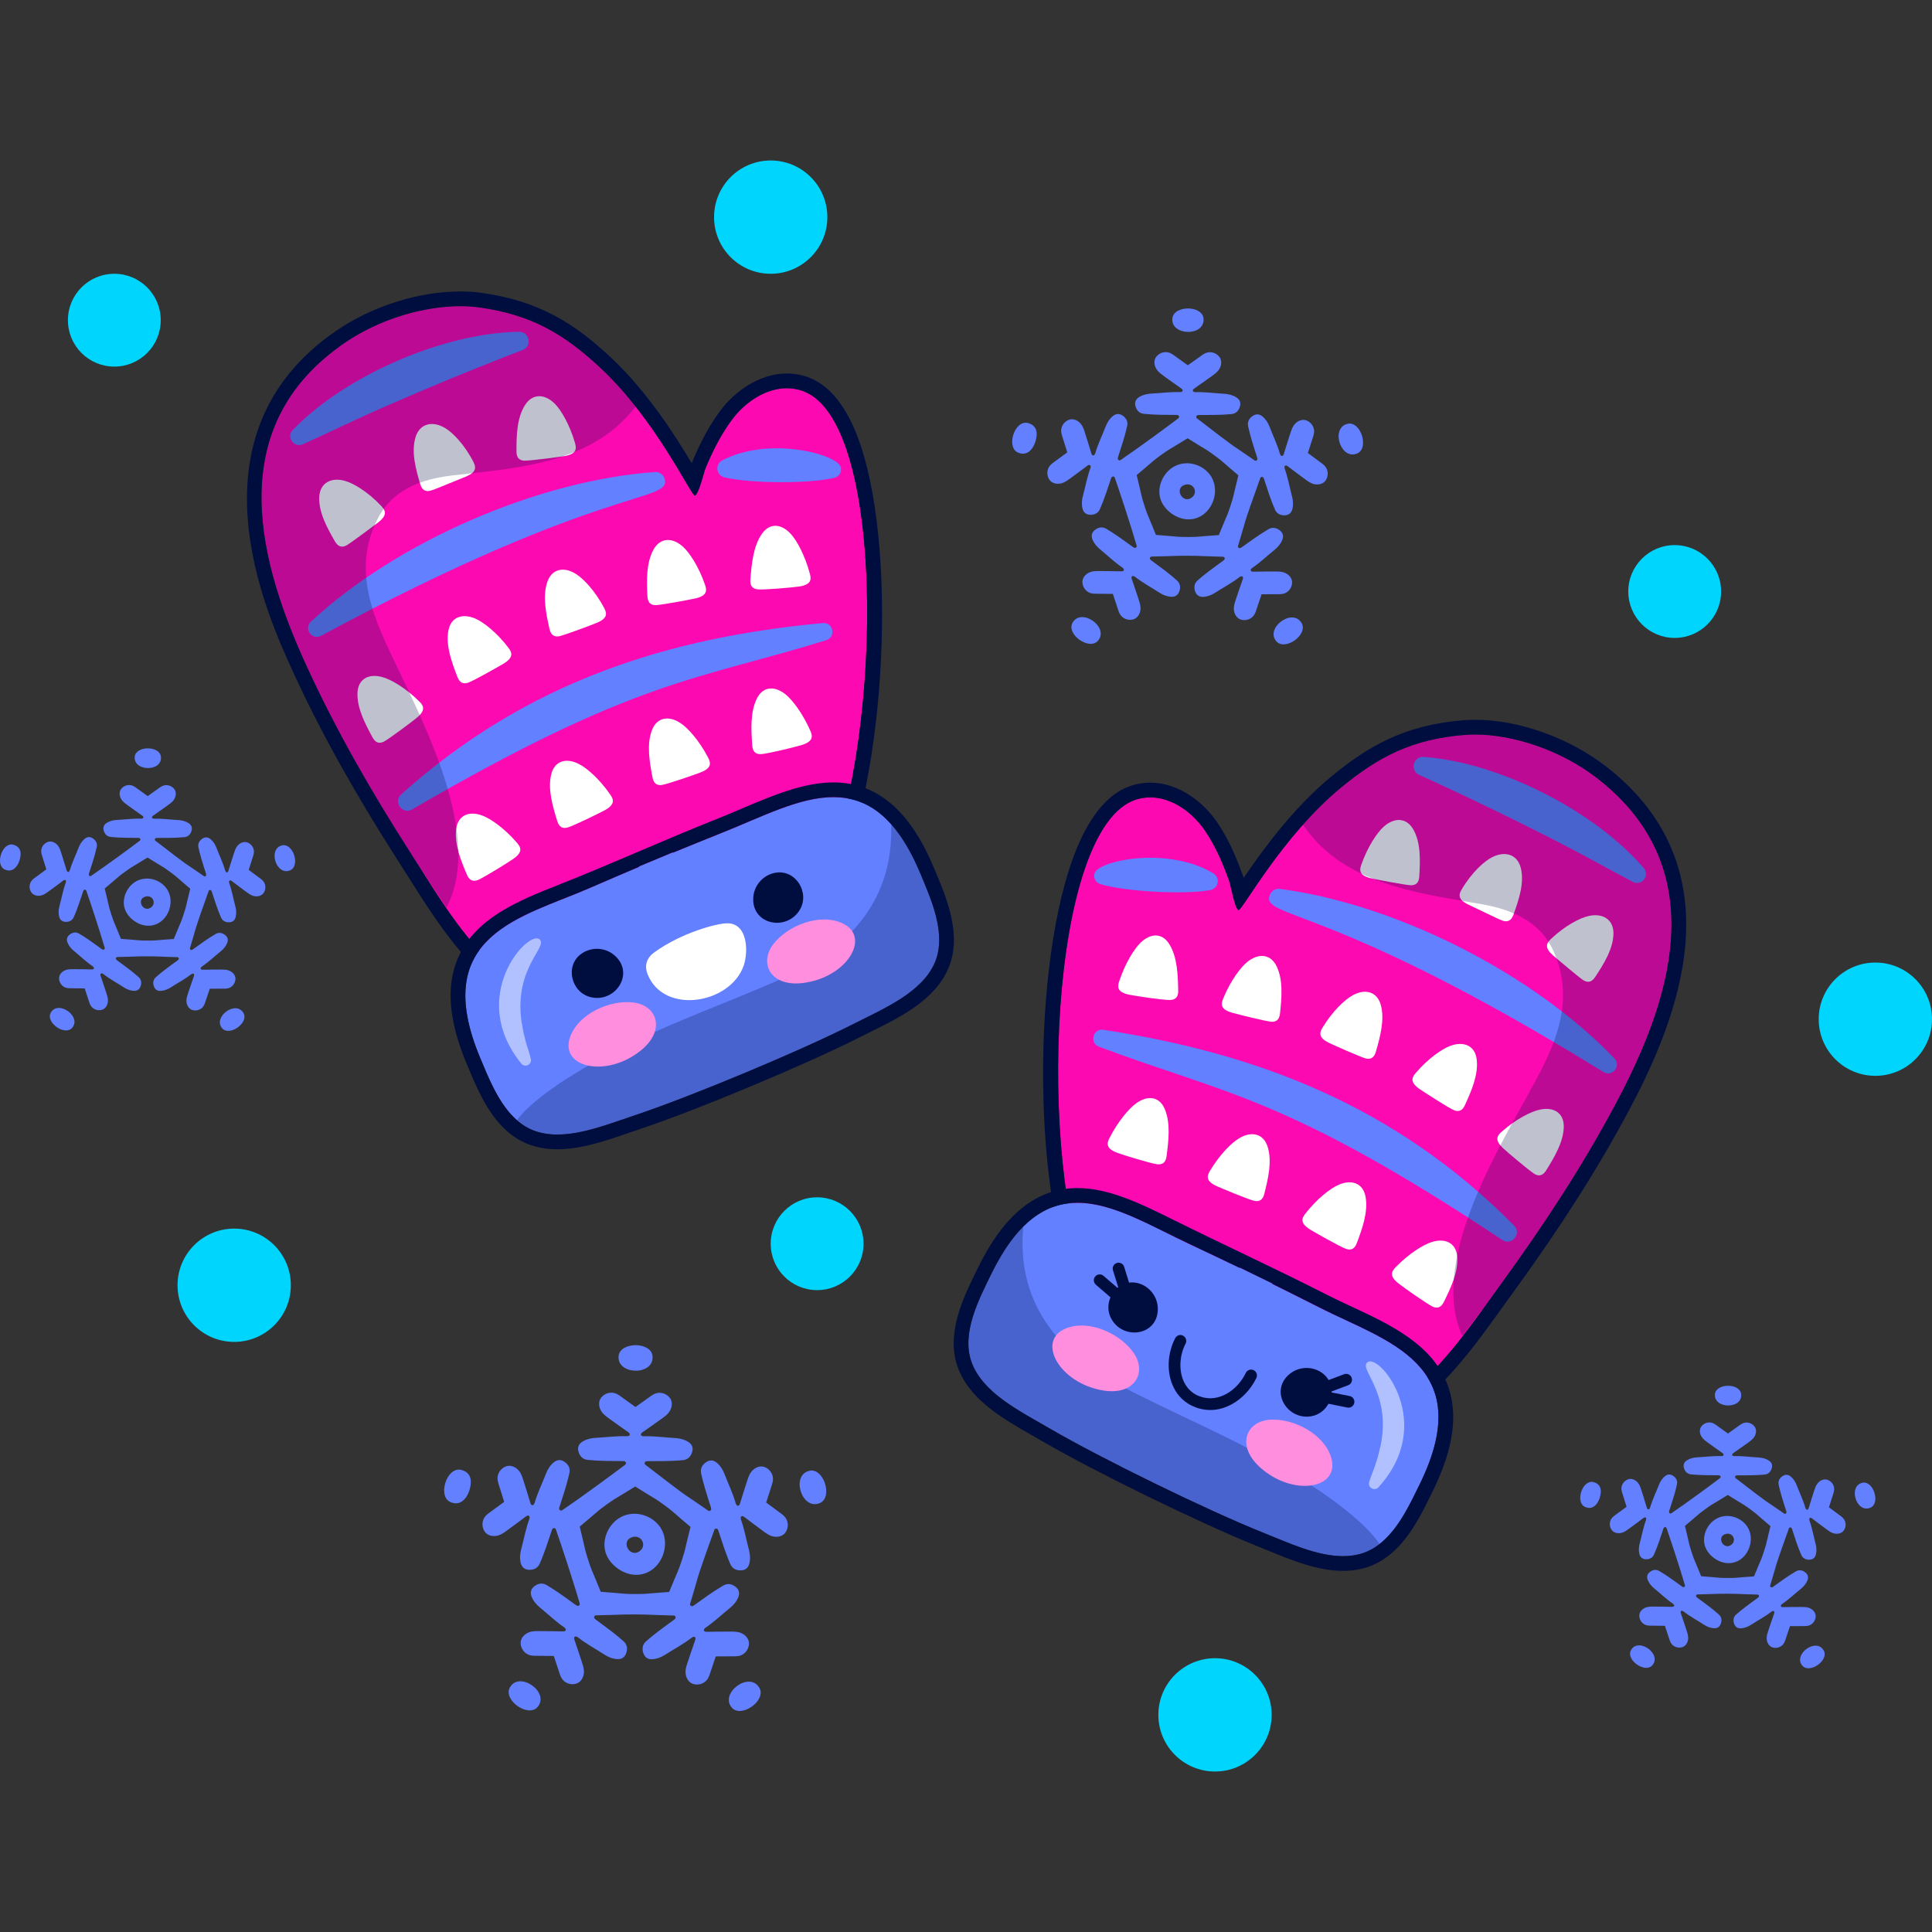 <?xml version="1.0" encoding="UTF-8"?>
<!-- Generator: Adobe Illustrator 25.2.3, SVG Export Plug-In . SVG Version: 6.00 Build 0)  -->
<svg xmlns="http://www.w3.org/2000/svg" xmlns:xlink="http://www.w3.org/1999/xlink" version="1.1" id="Capa_1" x="0px" y="0px" viewBox="0 0 512 512" style="enable-background:new 0 0 512 512;" xml:space="preserve" width="512" height="512">
<rect x="0" y="0" width="512" height="512" fill="#333333" stroke="none"/>
<g>
	<g>
		<g>
			<g>
				<path style="fill:#FC09B2;" d="M428.249,292.425c-8.847,16.627-19.206,32.384-30.276,47.605      c-8.38,11.522-16.749,24.366-29.022,32.336c-29.378,19.077-67.523-2.161-80.083-31.416      c-14.024-32.663-11.066-121.962,12.318-129.089c7.178-2.188,14.307,2.572,18.197,8.331c2.816,4.17,4.819,8.874,6.471,13.608      c0.355,1.018,1.357,6.911,2.365,7.379c0.899,0.308,11.436-19.426,26.935-32.263c9.979-8.279,19.009-13.083,33.185-14.167      c10.057-0.767,24.159,3.131,34.949,11.502C455.171,230.974,441.823,266.904,428.249,292.425z"/>
				<g>
					<path style="fill:#FFFFFF;" d="M299.183,263.596c-3.037-0.662-3.118-1.955-2.599-3.506c1.658-4.993,4.057-8.682,5.618-10.204       c2.65-2.615,5.781-2.782,7.717,0.384c2.079,3.418,2.244,8.06,2.322,12.297c0.027,1.636-0.71,2.405-2.189,2.442       C308.145,265.031,301.1,263.985,299.183,263.596z"/>
					<path style="fill:#FFFFFF;" d="M326.401,268.346c-2.901-0.867-2.877-2.175-2.259-3.68c1.983-4.854,4.689-8.356,6.4-9.737       c2.9-2.363,6.163-2.2,7.792,1.174c1.744,3.641,1.331,8.296,0.88,12.487c-0.179,1.621-1,2.307-2.432,2.176       C334.956,270.526,328.227,268.868,326.401,268.346z"/>
					<path style="fill:#FFFFFF;" d="M352.055,276.301c-2.659-1.348-2.42-2.578-1.569-3.984c2.742-4.498,6.022-7.477,7.942-8.518       c3.29-1.857,6.476-1.073,7.496,2.507c1.069,3.906-0.147,8.401-1.32,12.455c-0.458,1.565-1.387,2.097-2.781,1.716       C360.057,279.899,353.736,277.125,352.055,276.301z"/>
					<path style="fill:#FFFFFF;" d="M376.129,288.558c-2.455-1.736-2.016-2.969-0.956-4.201c3.414-3.979,7.095-6.427,9.169-7.195       c3.495-1.287,6.56-0.122,6.998,3.611c0.484,3.999-1.366,8.254-3.129,12.116c-0.685,1.49-1.671,1.859-3.002,1.279       C383.508,293.384,377.69,289.604,376.129,288.558z"/>
					<path style="fill:#FFFFFF;" d="M398.293,304.253c-2.195-2.081-1.617-3.208-0.386-4.294c3.95-3.486,7.929-5.409,10.063-5.868       c3.668-0.847,6.475,0.76,6.446,4.476c-0.059,4.028-2.453,8.027-4.679,11.615c-0.864,1.385-1.905,1.64-3.152,0.883       C405.019,310.029,399.681,305.538,398.293,304.253z"/>
					<path style="fill:#FFFFFF;" d="M363.246,232.735c-2.984-0.73-3.042-2.022-2.492-3.563c1.753-4.958,4.273-8.588,5.912-10.055       c2.775-2.522,6.072-2.54,7.914,0.759c1.971,3.549,1.795,8.221,1.539,12.427c-0.105,1.629-0.888,2.348-2.321,2.296       C371.977,234.466,365.143,233.155,363.246,232.735z"/>
					<path style="fill:#FFFFFF;" d="M388.873,239.614c-2.514-1.314-2.332-2.536-1.483-3.953c2.686-4.531,5.999-7.467,8.023-8.48       c3.364-1.736,6.724-0.826,7.622,2.875c0.968,3.972-0.533,8.41-1.967,12.375c-0.561,1.531-1.515,2.006-2.847,1.553       c-0.868-0.283-2.77-1.251-4.702-2.152C391.605,240.92,389.691,240.006,388.873,239.614z"/>
					<path style="fill:#FFFFFF;" d="M411.457,253.1c-2.18-1.987-1.645-3.123-0.451-4.253c3.823-3.62,7.782-5.608,9.952-6.085       c3.698-0.861,6.646,0.839,6.625,4.607c-0.059,4.09-2.522,8.015-4.854,11.559c-0.906,1.368-1.931,1.581-3.15,0.828       C418.057,258.707,412.868,254.283,411.457,253.1z"/>
					<path style="fill:#FFFFFF;" d="M296.053,305.493c-2.916-1.109-2.794-2.404-2.051-3.857c2.389-4.684,5.322-7.977,7.096-9.243       c3.018-2.187,6.146-1.874,7.589,1.544c1.548,3.693,1.012,8.318,0.459,12.508c-0.215,1.619-1.066,2.276-2.539,2.088       C304.722,308.257,297.889,306.171,296.053,305.493z"/>
					<path style="fill:#FFFFFF;" d="M322.335,314.293c-2.752-1.295-2.541-2.575-1.703-3.976c2.689-4.508,5.887-7.578,7.778-8.676       c3.221-1.922,6.418-1.286,7.536,2.292c1.203,3.84,0.133,8.399-0.903,12.486c-0.404,1.581-1.317,2.141-2.727,1.8       C330.516,317.739,324.073,315.077,322.335,314.293z"/>
					<path style="fill:#FFFFFF;" d="M347.119,325.8c-2.565-1.649-2.206-2.866-1.196-4.16c3.239-4.153,6.782-6.775,8.797-7.642       c3.434-1.511,6.496-0.5,7.168,3.17c0.721,3.953-0.844,8.336-2.332,12.301c-0.577,1.529-1.549,1.977-2.925,1.465       C354.86,330.259,348.75,326.783,347.119,325.8z"/>
					<path style="fill:#FFFFFF;" d="M370.599,340.112c-2.401-1.892-1.897-3.092-0.762-4.263c3.65-3.77,7.467-6.035,9.55-6.678       c3.569-1.147,6.492,0.171,6.793,3.876c0.299,4.02-1.679,8.202-3.556,12.003c-0.728,1.466-1.735,1.806-3.068,1.172       C377.874,345.345,372.104,341.293,370.599,340.112z"/>
				</g>
				<g>
					<path style="fill:#6280FF;" d="M292.396,272.908c40.262,6.149,77.262,19.912,108.873,51.905       c2.086,2.112-0.667,5.43-3.133,3.791c-57.363-38.116-73.492-38.648-106.911-51.223       C288.626,276.403,289.653,272.487,292.396,272.908z"/>
					<path style="fill:#6280FF;" d="M424.927,284.095c-72.731-44.974-90.926-40.565-88.391-46.983       c0.426-1.075,1.529-1.686,2.625-1.546c30.68,4.013,67.031,22.314,88.68,44.939       C429.722,282.471,427.251,285.531,424.927,284.095z"/>
					<path style="fill:#6280FF;" d="M418.687,226.152c-21.61-11.414-42.806-20.891-42.659-20.819       c-2.462-1.193-1.477-4.938,1.272-4.747c19.963,1.449,45.328,14.276,58.336,29.512c1.668,1.954-0.585,4.804-2.872,3.619       C428.254,231.382,423.184,228.564,418.687,226.152z"/>
					<path style="fill:#6280FF;" d="M321.559,231.452c1.136,0.687,1.501,2.166,0.813,3.302c-0.62,1.024-1.861,1.21-1.655,1.127       c-6.761,1.264-22.782,0.388-29.16-1.6c-1.198-0.373-1.867-1.647-1.493-2.845C291.132,228.004,309.582,224.209,321.559,231.452z       "/>
				</g>
				<path style="opacity:0.25;fill:#000E3F;" d="M428.249,292.424c-11.622,21.843-25.652,41.898-40.716,61.616      c-8.598-18.858,8.179-47.209,16.977-63.186c6.27-11.392,13.618-24.081,7.282-38.59c-2.618-5.992-7.937-10.603-18.707-12.567      c-14.252-2.601-33.8-4.491-45.16-17.735c-1.172-1.363-2.01-2.475-2.627-3.41c2.977-3.357,6.284-6.68,9.854-9.637      c9.979-8.279,19.009-13.083,33.185-14.167c10.057-0.767,24.159,3.131,34.949,11.502      C455.171,230.974,441.823,266.904,428.249,292.424z"/>
			</g>
			<g>
				<path style="fill:#000E3F;" d="M390.9,194.653c9.794,0,22.484,3.915,32.386,11.596c31.885,24.725,18.538,60.655,4.963,86.175      c-8.847,16.627-19.207,32.384-30.277,47.605c-8.379,11.521-16.749,24.366-29.022,32.335c-7.775,5.049-16.165,7.274-24.531,7.274      c-23.245,0-46.316-17.177-55.552-38.69c-14.024-32.663-11.066-121.962,12.318-129.089c1.219-0.371,2.436-0.543,3.636-0.543      c5.869,0,11.332,4.092,14.56,8.874c2.816,4.169,4.819,8.874,6.471,13.608c0.356,1.018,1.357,6.911,2.364,7.379      c0.007,0.002,0.015,0.004,0.023,0.004c1.038,0,11.533-19.529,26.911-32.266c9.979-8.28,19.01-13.083,33.185-14.167      C389.164,194.684,390.021,194.653,390.9,194.653 M390.9,190.75c-0.975,0-1.938,0.036-2.861,0.106      c-15.758,1.205-25.54,6.89-35.381,15.055c-10.229,8.473-18.396,19.862-23.076,26.732c-0.015-0.045-0.03-0.089-0.045-0.132      c-2.097-6.009-4.296-10.619-6.921-14.506c-3.457-5.12-9.949-10.592-17.794-10.592c-1.617,0-3.224,0.24-4.774,0.712      c-5.408,1.649-10.011,6.491-13.68,14.393c-12.77,27.502-13.349,91.412-1.087,119.971c10.213,23.788,35.085,41.053,59.139,41.053      c9.612,0,18.581-2.659,26.656-7.904c11.483-7.456,19.462-18.574,27.179-29.326c0.961-1.34,1.918-2.672,2.874-3.987      c12.511-17.201,22.508-32.924,30.566-48.067c5.879-11.053,13.832-27.738,15.014-44.952c1.29-18.795-5.785-34.319-21.031-46.142      C415.806,195.507,402.48,190.75,390.9,190.75L390.9,190.75z"/>
			</g>
		</g>
		<g>
			<g>
				<path style="fill:#6280FF;" d="M376.291,393.231c-2.416,4.91-5.33,11.286-9.874,15.266c-0.261,0.236-0.536,0.466-0.827,0.688      c-1.298,1.02-2.729,1.83-4.303,2.37c-8.295,2.803-18.21-2.058-26.592-5.407c-14.783-5.911-42.937-19.661-56.659-27.671      c-7.794-4.552-17.724-9.383-20.614-17.648c-2.651-7.676,2.037-16.53,5.227-23.099c2.731-5.592,5.586-9.725,8.532-12.667      c13.224-13.23,28.417-2.684,44.281,4.737c4.366,2.042,8.689,4.134,13.026,6.198l0.043-0.088l8.69,4.244l-0.043,0.088      c4.294,2.152,8.602,4.274,12.897,6.462C367.172,355.399,391.797,361.481,376.291,393.231z"/>
				<path style="opacity:0.25;fill:#000E3F;" d="M365.591,409.184c-1.298,1.02-2.729,1.83-4.303,2.37      c-8.295,2.803-18.21-2.058-26.592-5.407c-14.783-5.911-42.937-19.661-56.659-27.671c-7.794-4.552-17.724-9.383-20.614-17.648      c-2.651-7.676,2.037-16.53,5.227-23.099c2.731-5.592,5.586-9.725,8.532-12.667c-1.814,19.421,8.426,33.111,26.141,42.363      c14.228,7.422,29.776,13.742,43.75,22.167C345.429,392.211,360.316,401.263,365.591,409.184z"/>
				<g>
					<path style="fill:#FF8EDE;" d="M282.48,352.044c6.113-2.469,14.506,1.379,18.03,6.611c3.489,5.18,0.146,11.276-8.31,9.809       C280.617,366.454,274.551,355.248,282.48,352.044z"/>
					<path style="fill:#FF8EDE;" d="M352.81,386.393c-1.811-6.339-10.006-10.593-16.299-10.155       c-6.23,0.433-8.983,6.818-2.626,12.584C342.591,396.721,355.159,394.616,352.81,386.393z"/>
				</g>
				<path style="opacity:0.5;fill:#FFFFFF;" d="M365.298,394.154c-1.028,1.124-2.89,0.083-2.454-1.387      c0.498-1.679,0.961-2.623,1.465-4.053c1.53-4.69,0.886-3.169,1.582-5.661c2.909-14.444-6.278-20.476-3.34-22.142      C365.903,359.012,380.605,377.394,365.298,394.154z"/>
			</g>
			<g>
				<g>
					<path style="fill:#000E3F;" d="M285.557,318.755c9.444,0,19.536,6.192,29.906,11.044c4.366,2.042,8.689,4.134,13.026,6.198       l0.043-0.088l8.69,4.244l-0.044,0.088c4.295,2.152,8.603,4.274,12.897,6.462c17.098,8.696,41.723,14.777,26.217,46.527       c-2.417,4.91-5.331,11.287-9.874,15.266c-1.508,1.336-3.208,2.397-5.13,3.058c-1.734,0.586-3.538,0.837-5.385,0.837       c-6.988,0-14.577-3.595-21.208-6.243c-14.783-5.911-42.936-19.661-56.659-27.672c-7.793-4.552-17.724-9.383-20.614-17.648       c-2.65-7.676,2.038-16.53,5.228-23.099C269.633,323.432,277.35,318.755,285.557,318.755 M285.557,314.852       c-10.819,0-19.459,6.923-26.414,21.165l-0.521,1.067c-3.345,6.845-7.927,16.22-4.89,25.019       c3.053,8.733,11.888,13.773,19.683,18.22c0.902,0.515,1.79,1.022,2.652,1.525c13.891,8.109,42.213,21.942,57.177,27.925       c0.929,0.371,1.875,0.76,2.836,1.155c6.118,2.516,13.052,5.367,19.822,5.367c2.356,0,4.588-0.351,6.635-1.042       c2.331-0.802,4.501-2.09,6.47-3.836c4.787-4.193,7.82-10.398,10.257-15.383l0.529-1.08c5.359-10.971,6.653-19.988,3.964-27.577       c-3.911-11.037-15.419-16.391-25.573-21.115c-2.227-1.036-4.331-2.015-6.342-3.037c-13.512-6.887-27.284-13.211-40.862-19.948       C302.642,319.135,294.02,314.852,285.557,314.852z"/>
				</g>
				<path style="fill:#000E3F;" d="M332.232,363.11c-0.004-0.002-0.007-0.004-0.011-0.006c-0.773-0.369-1.7-0.042-2.07,0.73      c-2.115,4.425-7.115,8.106-12.216,6.215c-2.651-0.977-3.873-2.973-4.449-4.474c-1.097-2.858-0.82-6.588,0.705-9.5      c0.4-0.76,0.106-1.697-0.653-2.094c-0.742-0.444-1.696-0.108-2.094,0.653c-1.952,3.725-2.28,8.344-0.855,12.053      c1.017,2.652,2.819,4.65,5.246,5.836c0.33,0.161,0.671,0.306,1.021,0.436c6.827,2.532,13.388-2.122,16.096-7.785      C333.319,364.404,332.997,363.484,332.232,363.11z"/>
				<path style="fill:#000E3F;" d="M358.898,371.794c0.167-0.84-0.376-1.662-1.219-1.826l-4.782-0.954      c0.003-0.09,0.004-0.179,0.004-0.27l4.393-1.656c0.801-0.303,1.206-1.197,0.904-2c-0.302-0.799-1.193-1.206-2-0.904      l-4.107,1.548c-0.354-0.606-0.815-1.174-1.423-1.667c-2.479-2.007-6.424-2.216-9.219,0.328      c-4.919,4.477-0.26,12.079,6.127,10.915c2.022-0.368,3.577-1.662,4.474-3.297l5.021,1.002      C357.912,373.18,358.73,372.636,358.898,371.794z"/>
				<path style="fill:#000E3F;" d="M301.405,340.007c-0.762-0.177-1.494-0.191-2.19-0.097l-1.304-4.191      c-0.256-0.821-1.126-1.274-1.942-1.021c-0.819,0.255-1.275,1.124-1.021,1.942l1.395,4.483c-0.071,0.055-0.141,0.111-0.21,0.169      l-3.693-3.185c-0.648-0.567-1.63-0.487-2.19,0.161c-0.56,0.65-0.487,1.63,0.161,2.189l3.877,3.345      c-0.738,1.713-0.802,3.734,0.15,5.555c3.009,5.753,11.87,4.753,12.376-1.879C307.102,343.71,304.512,340.728,301.405,340.007z"/>
			</g>
		</g>
	</g>
	<g>
		<g>
			<g>
				<path style="fill:#FC09B2;" d="M81.292,176.609c7.853,17.119,17.267,33.458,27.423,49.304      c7.688,11.995,15.287,25.309,27.069,33.987c28.205,20.772,67.533,1.816,81.793-26.649c15.922-31.781,18.223-121.1-4.701-129.59      c-7.036-2.606-14.434,1.725-18.655,7.245c-3.057,3.997-5.333,8.575-7.261,13.204c-0.415,0.996-1.762,6.82-2.795,7.227      c-0.915,0.255-10.273-20.066-24.99-33.791c-9.474-8.852-18.206-14.179-32.294-16.095c-9.994-1.357-24.301,1.704-35.565,9.425      C58.032,113.682,69.243,150.335,81.292,176.609z"/>
				<g>
					<path style="fill:#FFFFFF;" d="M211.83,155.425c3.071-0.482,3.228-1.768,2.801-3.347c-1.361-5.082-3.54-8.906-5.008-10.517       c-2.492-2.766-5.607-3.117-7.726-0.071c-2.277,3.29-2.714,7.914-3.042,12.139c-0.124,1.632,0.567,2.443,2.042,2.566       C202.799,156.33,209.893,155.7,211.83,155.425z"/>
					<path style="fill:#FFFFFF;" d="M184.38,158.566c2.947-0.695,3-2.001,2.472-3.541c-1.694-4.962-4.189-8.617-5.816-10.097       c-2.756-2.529-6.023-2.559-7.847,0.714c-1.955,3.532-1.817,8.203-1.613,12.413c0.083,1.628,0.862,2.362,2.3,2.315       C175.712,160.238,182.526,158.979,184.38,158.566z"/>
					<path style="fill:#FFFFFF;" d="M158.302,164.997c2.734-1.19,2.568-2.431,1.801-3.885c-2.473-4.651-5.572-7.819-7.427-8.971       c-3.175-2.047-6.401-1.452-7.63,2.061c-1.297,3.837-0.348,8.395,0.585,12.512c0.365,1.589,1.261,2.175,2.675,1.877       C150.103,168.118,156.576,165.721,158.302,164.997z"/>
					<path style="fill:#FFFFFF;" d="M133.549,175.816c2.553-1.588,2.188-2.845,1.201-4.138c-3.174-4.173-6.705-6.833-8.73-7.722       c-3.413-1.491-6.541-0.507-7.198,3.193c-0.718,3.963,0.878,8.32,2.411,12.279c0.596,1.528,1.558,1.954,2.921,1.453       C125.898,180.199,131.929,176.769,133.549,175.816z"/>
					<path style="fill:#FFFFFF;" d="M110.5,190.18c2.314-1.949,1.803-3.107,0.637-4.264c-3.738-3.712-7.597-5.866-9.7-6.45       c-3.612-1.061-6.508,0.378-6.698,4.089c-0.178,4.025,1.977,8.158,3.988,11.871c0.781,1.433,1.805,1.75,3.095,1.067       C103.446,195.55,109.039,191.381,110.5,190.18z"/>
					<path style="fill:#FFFFFF;" d="M149.694,120.848c3.022-0.554,3.156-1.84,2.698-3.41c-1.459-5.053-3.76-8.825-5.31-10.385       c-2.622-2.681-5.912-2.893-7.945,0.291c-2.176,3.427-2.275,8.101-2.268,12.315c0.009,1.632,0.749,2.396,2.182,2.429       C140.877,122.062,147.776,121.156,149.694,120.848z"/>
					<path style="fill:#FFFFFF;" d="M123.707,126.207c2.587-1.164,2.477-2.394,1.713-3.859c-2.414-4.681-5.549-7.807-7.51-8.937       c-3.256-1.931-6.664-1.221-7.777,2.422c-1.201,3.908,0.037,8.426,1.235,12.47c0.47,1.561,1.395,2.092,2.751,1.718       c0.883-0.231,2.839-1.086,4.821-1.871C120.902,127.35,122.867,126.55,123.707,126.207z"/>
					<path style="fill:#FFFFFF;" d="M100.368,138.341c2.293-1.856,1.826-3.021,0.701-4.219c-3.603-3.838-7.438-6.056-9.576-6.66       c-3.641-1.077-6.684,0.447-6.884,4.209c-0.182,4.087,2.045,8.149,4.166,11.825c0.825,1.419,1.835,1.691,3.096,1.012       C93.45,143.55,98.891,139.439,100.368,138.341z"/>
					<path style="fill:#FFFFFF;" d="M212.49,197.434c2.976-0.935,2.931-2.235,2.274-3.73c-2.109-4.816-4.844-8.276-6.54-9.644       c-2.885-2.362-6.025-2.233-7.667,1.095c-1.762,3.595-1.499,8.244-1.195,12.459c0.12,1.628,0.93,2.335,2.411,2.234       C203.673,199.683,210.617,198.003,212.49,197.434z"/>
					<path style="fill:#FFFFFF;" d="M185.736,204.672c2.824-1.13,2.688-2.421,1.934-3.868c-2.419-4.659-5.43-7.912-7.254-9.119       c-3.103-2.108-6.331-1.661-7.658,1.845c-1.427,3.762-0.627,8.376,0.166,12.518c0.311,1.602,1.189,2.215,2.616,1.957       C177.366,207.63,183.954,205.353,185.736,204.672z"/>
					<path style="fill:#FFFFFF;" d="M160.317,214.701c2.658-1.496,2.371-2.731,1.438-4.083c-2.989-4.336-6.371-7.162-8.332-8.146       c-3.339-1.71-6.456-0.882-7.342,2.742c-0.952,3.903,0.352,8.371,1.604,12.417c0.486,1.56,1.431,2.064,2.834,1.635       C152.327,218.696,158.632,215.586,160.317,214.701z"/>
					<path style="fill:#FFFFFF;" d="M136.035,227.606c2.508-1.748,2.076-2.975,1.012-4.211c-3.422-3.978-7.099-6.465-9.14-7.229       c-3.495-1.355-6.491-0.211-7.009,3.469c-0.535,3.995,1.193,8.287,2.844,12.192c0.641,1.506,1.626,1.905,2.993,1.351       C128.466,232.402,134.464,228.696,136.035,227.606z"/>
				</g>
				<g>
					<path style="fill:#6280FF;" d="M218.057,165.12c-40.554,3.769-78.3,15.331-111.739,45.409c-2.207,1.985,0.346,5.46,2.904,3.969       c59.507-34.675,75.639-34.257,109.74-44.844C221.615,168.831,220.821,164.861,218.057,165.12z"/>
					<path style="fill:#6280FF;" d="M85.098,168.49c75.251-40.616,93.155-35.145,91.003-41.7c-0.362-1.099-1.427-1.773-2.53-1.698       c-30.863,2.201-68.228,18.331-91.171,39.643C80.407,166.586,82.694,169.786,85.098,168.49z"/>
					<path style="fill:#6280FF;" d="M94.737,111.014c22.244-10.123,43.961-18.336,43.81-18.273c2.528-1.046,1.765-4.843-0.99-4.813       c-20.014,0.272-46.089,11.584-59.972,26.028c-1.78,1.852,0.301,4.83,2.655,3.782C84.878,115.672,90.105,113.157,94.737,111.014       z"/>
					<path style="fill:#6280FF;" d="M191.384,122.021c-1.175,0.619-1.626,2.074-1.006,3.248c0.559,1.059,1.787,1.317,1.586,1.222       c6.675,1.66,22.72,1.728,29.204,0.118c1.218-0.302,1.96-1.534,1.658-2.753C221.961,120.368,203.767,115.495,191.384,122.021z"/>
				</g>
				<path style="opacity:0.25;fill:#000E3F;" d="M81.292,176.609c10.316,22.489,23.142,43.335,37.02,63.905      c9.693-18.32-5.387-47.609-13.229-64.076c-5.589-11.742-12.178-24.84-4.999-38.951c2.966-5.827,8.546-10.118,19.415-11.445      c14.38-1.757,34.006-2.494,46.126-15.047c1.25-1.291,2.152-2.352,2.823-3.25c-2.775-3.526-5.88-7.038-9.27-10.2      c-9.474-8.852-18.206-14.179-32.294-16.095c-9.994-1.357-24.301,1.704-35.565,9.425      C58.032,113.682,69.243,150.335,81.292,176.609z"/>
			</g>
			<g>
				<path style="fill:#000E3F;" d="M122.021,81.138c1.704,0,3.334,0.104,4.862,0.312c14.088,1.916,22.82,7.243,32.294,16.095      c14.625,13.64,23.958,33.794,24.971,33.794c0.007,0,0.013-0.001,0.019-0.002c1.033-0.407,2.381-6.23,2.794-7.226      c1.928-4.629,4.204-9.208,7.261-13.204c3.356-4.387,8.715-8.023,14.307-8.023c1.444,0,2.904,0.243,4.348,0.778      c22.924,8.491,20.623,97.809,4.701,129.591c-10.062,20.086-32.605,35.437-54.916,35.437c-9.307,0-18.575-2.672-26.878-8.787      c-11.782-8.678-19.382-21.992-27.069-33.987c-10.156-15.846-19.571-32.185-27.423-49.304      c-12.049-26.274-23.26-62.927,10.025-85.734C100.859,84.335,112.584,81.138,122.021,81.138 M122.021,77.235      c-11.088,0-23.391,3.896-32.911,10.421c-40.255,27.583-18.512,74.999-11.366,90.581c7.151,15.59,16.207,31.874,27.686,49.783      c0.877,1.369,1.753,2.755,2.635,4.15c7.072,11.187,14.382,22.755,25.405,30.874c8.602,6.335,18.424,9.548,29.193,9.548      c23.301,0,47.318-15.458,58.405-37.592c13.921-27.787,17.103-91.62,5.974-119.827c-3.197-8.104-7.507-13.209-12.809-15.173      c-1.828-0.677-3.747-1.021-5.704-1.021c-7.446,0-13.874,4.936-17.407,9.555c-2.85,3.726-5.317,8.198-7.763,14.076      c-0.017,0.042-0.035,0.084-0.052,0.128c-4.268-7.133-11.751-18.985-21.466-28.046c-9.341-8.728-18.773-14.979-34.431-17.109      C125.711,77.352,123.899,77.235,122.021,77.235L122.021,77.235z"/>
			</g>
		</g>
		<g>
			<g>
				<path style="fill:#6280FF;" d="M127.228,280.298c2.123,5.044,4.657,11.58,8.958,15.821c0.247,0.251,0.508,0.496,0.785,0.735      c1.236,1.095,2.617,1.988,4.156,2.62c8.115,3.286,18.3-0.983,26.864-3.832c15.106-5.031,44.02-17.101,58.189-24.29      c8.049-4.085,18.245-8.324,21.617-16.405c3.098-7.506-1.061-16.621-3.859-23.366c-2.398-5.744-5.004-10.037-7.772-13.147      c-12.423-13.986-28.21-4.351-44.483,2.123c-4.479,1.781-8.917,3.616-13.368,5.421l-0.038-0.091l-8.924,3.725l0.038,0.091      c-4.413,1.895-8.839,3.76-13.255,5.692C138.558,243.069,113.617,247.691,127.228,280.298z"/>
				<path style="opacity:0.25;fill:#000E3F;" d="M136.971,296.854c1.236,1.095,2.617,1.988,4.156,2.62      c8.115,3.286,18.3-0.983,26.864-3.832c15.106-5.031,44.02-17.101,58.189-24.29c8.049-4.085,18.245-8.324,21.617-16.405      c3.098-7.506-1.061-16.621-3.859-23.366c-2.398-5.744-5.004-10.037-7.772-13.147c0.667,19.494-10.359,32.558-28.588,40.751      c-14.641,6.572-30.533,11.966-44.978,19.554C158.096,281.096,142.703,289.256,136.971,296.854z"/>
				<g>
					<path style="fill:#FF8EDE;" d="M223.3,244.703c-5.957-2.825-14.562,0.523-18.388,5.539c-3.787,4.966-0.809,11.248,7.718,10.281       C224.312,259.197,231.027,248.367,223.3,244.703z"/>
					<path style="fill:#FF8EDE;" d="M151.071,274.854c2.181-6.221,10.612-9.985,16.869-9.178c6.194,0.799,8.566,7.335,1.881,12.717       C160.664,285.765,148.242,282.924,151.071,274.854z"/>
				</g>
				<path style="fill:#FFFFFF;" d="M173.394,252.388c-2.163,1.575-2.606,3.646-1.808,5.704c4.279,11.036,22.075,7.929,25.52-2.252      c1.233-3.644,1.068-11.11-4.303-11.162C189.97,244.651,180.445,247.256,173.394,252.388z"/>
				<path style="opacity:0.5;fill:#FFFFFF;" d="M138.148,281.867c0.96,1.183,2.88,0.253,2.531-1.24      c-0.398-1.705-0.804-2.675-1.225-4.133c-1.251-4.772-0.698-3.216-1.247-5.744c-2.053-14.59,7.472-20.07,4.637-21.907      C139.612,246.75,123.853,264.235,138.148,281.867z"/>
			</g>
			<g>
				<g>
					<path style="fill:#000E3F;" d="M205.495,231.283c-3.171,0.541-5.956,3.39-5.89,7.202c0.116,6.707,8.978,8.24,12.349,2.626       C214.666,236.594,210.918,230.357,205.495,231.283z"/>
				</g>
				<g>
					<path style="fill:#000E3F;" d="M154.07,252.75c2.615-1.874,6.599-1.85,9.262,0.877c4.687,4.799-0.455,12.177-6.817,10.626       C151.397,263.005,149.598,255.954,154.07,252.75z"/>
				</g>
				<g>
					<path style="fill:#000E3F;" d="M220.864,211.252c8.716,0.001,16.617,4.858,23.074,20.328c2.798,6.745,6.956,15.86,3.859,23.367       c-3.372,8.08-13.568,12.319-21.616,16.405c-14.17,7.189-43.084,19.258-58.189,24.29c-6.367,2.118-13.629,5.021-20.272,5.021       c-2.292,0-4.511-0.346-6.592-1.189c-1.881-0.773-3.515-1.932-4.94-3.354c-4.302-4.24-6.836-10.777-8.959-15.821       c-13.61-32.607,11.331-37.229,28.909-44.904c4.416-1.932,8.841-3.797,13.255-5.692l-0.038-0.091l8.924-3.725l0.038,0.09       c4.451-1.804,8.888-3.639,13.368-5.42C201.824,216.519,211.786,211.251,220.864,211.252 M220.864,207.349       c-7.96-0.001-16.279,3.538-24.325,6.96c-2.066,0.878-4.203,1.787-6.299,2.621c-14.149,5.625-28.031,11.955-42.175,17.546       c-10.413,4.118-22.216,8.785-26.769,19.574c-3.13,7.417-2.368,16.495,2.331,27.751l0.468,1.119       c2.14,5.121,4.803,11.495,9.353,15.979c1.845,1.841,3.936,3.255,6.196,4.184c2.435,0.986,5.146,1.483,8.077,1.483       c6.296,0,12.84-2.251,18.613-4.237c0.981-0.337,1.947-0.669,2.891-0.984c15.291-5.093,44.378-17.234,58.723-24.512       c0.89-0.452,1.805-0.905,2.735-1.365c8.044-3.981,17.161-8.493,20.718-17.017c3.555-8.619-0.465-18.246-3.402-25.275       l-0.455-1.09C241.157,214.784,232.431,207.349,220.864,207.349z"/>
				</g>
			</g>
		</g>
	</g>
	<g>
		<g>
			<path style="fill:#6280FF;" d="M289.675,164.568c1.767,1.277,2.841,3.5,1.257,5.273c-2.31,2.586-8.485-1.778-6.665-4.868     C285.453,162.962,287.909,163.292,289.675,164.568z"/>
			<path style="fill:#6280FF;" d="M274.375,117.102c-0.673,2.057-2.255,3.867-4.611,2.829c-3.189-1.405-0.917-8.618,2.571-7.843     c1.628,0.362,2.502,1.504,2.394,3.201C274.691,115.871,274.572,116.497,274.375,117.102z"/>
			<path style="fill:#6280FF;" d="M314.807,87.958c-2.179-0.025-4.355-1.239-4.118-3.584c0.354-3.494,7.915-3.515,8.254,0.022     C319.174,86.816,316.989,87.983,314.807,87.958z"/>
			<path style="fill:#6280FF;" d="M355.019,117.33c-0.659-2.077-0.187-4.518,2.132-5.021c3.472-0.753,5.749,6.459,2.53,7.857     C357.473,121.125,355.679,119.41,355.019,117.33z"/>
			<path style="fill:#6280FF;" d="M339.523,164.673c1.754-1.297,4.199-1.635,5.419,0.458c1.79,3.072-4.373,7.454-6.69,4.834     C336.71,168.221,337.771,165.969,339.523,164.673z"/>
			<path style="fill:#6280FF;" d="M315.826,131.864c1.784-1.342,0.5-3.957-1.647-3.441     C310.955,129.196,313.371,133.71,315.826,131.864z M314.437,137.612c-3.208-0.253-6.459-2.919-7.068-6.006     c-0.662-3.351,1.359-7.049,4.531-8.329c2.977-1.202,6.541-0.18,8.554,2.286C324.176,130.123,320.722,138.108,314.437,137.612z      M322.996,141.805c0.738-1.833,1.522-3.648,2.29-5.47c0.338-0.803,1.304-3.751,1.507-4.598c0.46-1.922,0.903-3.849,1.393-5.764     c-1.515-1.269-2.999-2.575-4.494-3.868c-0.659-0.569-3.165-2.4-3.907-2.854c-1.686-1.031-3.382-2.048-5.051-3.106     c-1.675,1.049-3.376,2.057-5.067,3.079c-0.745,0.451-3.26,2.269-3.922,2.834c-1.502,1.285-2.993,2.584-4.515,3.844     c0.48,1.917,0.913,3.846,1.363,5.771c0.199,0.848,1.15,3.802,1.483,4.606c0.758,1.826,1.533,3.645,2.261,5.482     c1.971,0.136,3.94,0.32,5.909,0.487c0.868,0.073,3.971,0.081,4.839,0.013C319.054,142.105,321.023,141.93,322.996,141.805z      M330.046,138.002c-0.583,2.1-1.221,4.185-1.837,6.276c-0.095,0.322-0.293,0.693,0.092,0.92c0.353,0.208,0.655-0.082,0.93-0.275     c2.155-1.514,4.228-3.101,6.934-4.679c1.015-0.591,2.018-0.421,2.934,0.263c0.875,0.654,1.132,1.538,0.725,2.55     c-0.432,1.076-1.158,1.935-2.06,2.66c-1.969,1.585-3.79,3.353-5.898,4.768c-0.2,0.134-0.458,0.429-0.43,0.608     c0.067,0.42,0.486,0.409,0.832,0.406c1.831-0.017,3.662-0.064,5.492-0.05c0.867,0.006,1.748-0.022,2.588,0.291     c1.296,0.483,2.132,1.575,2.073,2.723c-0.074,1.436-1.128,2.695-2.534,2.931c-0.596,0.1-1.216,0.075-1.825,0.078     c-1.245,0.006-2.489,0.013-3.734,0.018c-0.396,1.18-0.793,2.359-1.19,3.539c-0.194,0.577-0.365,1.174-0.647,1.708     c-0.666,1.261-2.191,1.866-3.578,1.485c-1.108-0.304-1.883-1.441-1.934-2.823c-0.034-0.895,0.27-1.723,0.536-2.548     c0.562-1.742,1.181-3.466,1.772-5.198c0.112-0.328,0.254-0.722-0.124-0.917c-0.16-0.083-0.521,0.069-0.712,0.217     c-2.005,1.557-4.255,2.731-6.379,4.102c-0.972,0.628-2.016,1.048-3.172,1.12c-1.089,0.068-1.847-0.453-2.193-1.489     c-0.362-1.084-0.208-2.091,0.672-2.868c0.914-0.807,1.864-1.577,2.832-2.318c4.031-3.087,4.462-3.03,4.34-3.592     c-0.094-0.437-0.509-0.366-0.844-0.376c-2.179-0.071-4.359-0.12-6.536-0.226c-0.729-0.036-4.311-0.045-5.04-0.013     c-2.177,0.095-4.358,0.132-6.537,0.192c-0.335,0.009-0.749-0.065-0.846,0.372c-0.089,0.4,0.28,0.598,0.548,0.799     c1.255,0.942,2.532,1.855,3.773,2.816c0.964,0.747,1.91,1.521,2.82,2.333c0.876,0.782,1.024,1.79,0.657,2.871     c-0.351,1.034-1.112,1.551-2.2,1.477c-1.157-0.078-2.198-0.504-3.167-1.137c-2.116-1.383-4.36-2.568-6.357-4.135     c-0.19-0.148-0.55-0.303-0.711-0.221c-0.379,0.194-0.239,0.589-0.129,0.917c0.582,1.735,1.192,3.462,1.745,5.207     c0.261,0.826,0.561,1.656,0.523,2.551c-0.059,1.382-0.839,2.514-1.949,2.813c-1.389,0.374-2.912-0.24-3.57-1.504     c-0.28-0.536-0.448-1.133-0.638-1.711c-0.39-1.182-0.781-2.364-1.171-3.545c-1.244-0.012-2.489-0.026-3.734-0.038     c-0.609-0.006-1.229,0.016-1.824-0.087c-1.405-0.243-2.452-1.507-2.518-2.944c-0.053-1.148,0.789-2.236,2.087-2.712     c0.841-0.309,1.723-0.276,2.589-0.278c1.83-0.004,3.661,0.052,5.491,0.079c0.346,0.005,0.765,0.018,0.834-0.401     c0.03-0.179-0.227-0.474-0.426-0.61c-2.101-1.426-3.912-3.203-5.872-4.798c-0.898-0.73-1.62-1.594-2.046-2.671     c-0.401-1.014-0.14-1.897,0.738-2.546c0.919-0.679,1.924-0.844,2.935-0.247c1.05,0.62,2.075,1.285,3.079,1.977     c4.182,2.88,4.261,3.308,4.758,3.018c0.387-0.225,0.19-0.597,0.097-0.919c-1.546-5.348-4.822-15.187-5.552-17.241     c-0.112-0.316-0.17-0.733-0.615-0.69c-0.408,0.039-0.482,0.451-0.591,0.769c-0.853,2.492-1.598,4.994-2.859,7.861     c-0.473,1.075-1.385,1.527-2.528,1.512c-1.092-0.014-1.819-0.579-2.085-1.636c-0.283-1.124-0.2-2.246,0.103-3.363     c0.661-2.44,1.095-4.94,1.969-7.324c0.083-0.226,0.118-0.617-0.01-0.744c-0.301-0.3-0.634-0.045-0.912,0.161     c-1.471,1.09-2.925,2.204-4.413,3.269c-0.705,0.504-1.401,1.045-2.265,1.285c-1.332,0.371-2.651-0.021-3.278-0.984     c-0.784-1.206-0.671-2.843,0.327-3.861c0.423-0.431,0.939-0.776,1.43-1.136c1.004-0.736,2.006-1.473,3.01-2.209     c-0.373-1.188-0.745-2.375-1.118-3.563c-0.182-0.581-0.395-1.164-0.48-1.762c-0.203-1.411,0.676-2.798,2.022-3.305     c1.076-0.405,2.37,0.06,3.224,1.147c0.553,0.704,0.794,1.553,1.064,2.377c0.569,1.739,1.082,3.498,1.622,5.247     c0.102,0.331,0.219,0.733,0.64,0.67c0.179-0.027,0.381-0.363,0.448-0.594c0.707-2.439,1.838-4.711,2.749-7.068     c0.417-1.079,1.015-2.032,1.909-2.771c0.84-0.695,1.76-0.719,2.649-0.084c0.93,0.664,1.397,1.569,1.142,2.715     c-0.682,3.063-1.576,5.559-2.35,8.028c-0.101,0.32-0.285,0.696,0.021,0.969c0.333,0.298,0.627-0.003,0.904-0.192     c4.608-3.123,12.954-9.279,14.681-10.608c0.266-0.204,0.645-0.388,0.466-0.798c-0.163-0.376-0.578-0.319-0.914-0.324     c-2.634-0.041-5.242,0.024-8.36-0.29c-1.168-0.118-1.881-0.846-2.219-1.937c-0.324-1.043-0.012-1.909,0.912-2.489     c0.982-0.616,2.074-0.884,3.23-0.942c2.525-0.125,5.037-0.485,7.574-0.391c0.241,0.009,0.623-0.078,0.705-0.239     c0.192-0.38-0.152-0.617-0.434-0.818c-1.491-1.062-3-2.101-4.473-3.187c-0.698-0.515-1.427-1.01-1.922-1.757     c-0.764-1.153-0.799-2.528-0.077-3.421c0.905-1.119,2.497-1.517,3.773-0.882c0.541,0.27,1.028,0.654,1.522,1.01     c1.01,0.727,2.021,1.453,3.031,2.18c1.014-0.722,2.029-1.443,3.043-2.164c0.496-0.353,0.985-0.735,1.528-1.002     c1.279-0.628,2.869-0.222,3.768,0.902c0.718,0.898,0.676,2.273-0.094,3.421c-0.499,0.744-1.231,1.236-1.931,1.747     c-1.478,1.079-2.993,2.11-4.489,3.164c-0.283,0.199-0.629,0.435-0.439,0.815c0.081,0.162,0.463,0.25,0.704,0.243     c2.537-0.081,5.048,0.292,7.572,0.431c1.155,0.063,2.247,0.337,3.225,0.959c0.921,0.585,1.228,1.452,0.899,2.493     c-0.344,1.089-1.06,1.813-2.229,1.925c-3.124,0.298-5.773,0.219-8.361,0.246c-0.336,0.003-0.75-0.056-0.915,0.32     c-0.181,0.409,0.197,0.594,0.462,0.801c4.394,3.417,8.616,6.594,9.225,6.997c1.817,1.203,3.603,2.455,5.401,3.687     c0.277,0.19,0.568,0.493,0.903,0.197c0.43-0.38,0.056-0.568-1.371-5.465c-0.341-1.171-0.652-2.353-0.91-3.544     c-0.249-1.147,0.223-2.05,1.156-2.709c0.892-0.63,1.812-0.601,2.649,0.098c0.889,0.743,1.482,1.699,1.894,2.781     c0.899,2.363,2.018,4.64,2.712,7.083c0.066,0.232,0.267,0.568,0.445,0.597c0.42,0.066,0.539-0.336,0.643-0.666     c0.549-1.746,1.071-3.502,1.649-5.239c0.274-0.822,0.52-1.67,1.077-2.371c0.86-1.083,2.157-1.541,3.23-1.13     c1.343,0.515,2.214,1.906,2.005,3.315c-0.089,0.598-0.304,1.18-0.49,1.76c-0.379,1.186-0.757,2.371-1.137,3.557     c1,0.741,1.999,1.483,2.999,2.225c0.489,0.363,1.003,0.709,1.424,1.143c0.993,1.022,1.098,2.66,0.307,3.862     c-0.632,0.96-1.953,1.345-3.283,0.967c-0.862-0.245-1.556-0.789-2.258-1.297c-1.483-1.073-2.931-2.194-4.396-3.292     c-0.277-0.208-0.608-0.464-0.911-0.165c-0.129,0.127-0.095,0.517-0.014,0.744c0.861,2.388,1.282,4.891,1.93,7.334     c0.297,1.118,0.374,2.241,0.085,3.363c-0.271,1.056-1.001,1.617-2.094,1.625c-1.142,0.009-2.052-0.448-2.52-1.525     c-1.249-2.879-1.993-5.423-2.818-7.876c-0.107-0.318-0.179-0.73-0.587-0.772c-0.445-0.045-0.505,0.371-0.619,0.687     C331.699,133.018,330.241,137.298,330.046,138.002z"/>
		</g>
		<g>
			<path style="fill:#6280FF;" d="M141.051,446.676c1.924,1.39,3.094,3.812,1.37,5.742c-2.516,2.816-9.24-1.936-7.258-5.301     C136.453,444.927,139.128,445.287,141.051,446.676z"/>
			<path style="fill:#6280FF;" d="M124.389,394.986c-0.732,2.24-2.455,4.212-5.022,3.081c-3.472-1.53-0.999-9.384,2.799-8.541     c1.773,0.394,2.725,1.638,2.607,3.486C124.734,393.646,124.604,394.328,124.389,394.986z"/>
			<path style="fill:#6280FF;" d="M168.419,363.25c-2.373-0.027-4.743-1.349-4.484-3.903c0.385-3.805,8.618-3.828,8.988,0.024     C173.175,362.005,170.795,363.277,168.419,363.25z"/>
			<path style="fill:#6280FF;" d="M212.209,395.235c-0.718-2.262-0.204-4.92,2.322-5.467c3.781-0.82,6.26,7.033,2.755,8.556     C214.881,399.368,212.928,397.5,212.209,395.235z"/>
			<path style="fill:#6280FF;" d="M195.334,446.791c1.91-1.413,4.573-1.781,5.901,0.498c1.949,3.345-4.763,8.118-7.285,5.264     C192.272,450.654,193.427,448.202,195.334,446.791z"/>
			<path style="fill:#6280FF;" d="M169.529,411.062c1.942-1.462,0.545-4.309-1.794-3.747     C164.224,408.157,166.855,413.073,169.529,411.062z M168.016,417.322c-3.493-0.276-7.033-3.179-7.697-6.54     c-0.721-3.649,1.48-7.676,4.934-9.07c3.242-1.309,7.123-0.196,9.316,2.49C178.622,409.166,174.861,417.862,168.016,417.322z      M177.337,421.887c0.804-1.996,1.658-3.973,2.493-5.956c0.368-0.874,1.421-4.085,1.642-5.007     c0.501-2.093,0.983-4.192,1.517-6.277c-1.65-1.382-3.266-2.804-4.894-4.212c-0.718-0.62-3.446-2.613-4.255-3.108     c-1.836-1.123-3.683-2.23-5.501-3.382c-1.824,1.143-3.677,2.24-5.518,3.354c-0.812,0.491-3.551,2.47-4.271,3.086     c-1.636,1.399-3.259,2.813-4.916,4.186c0.523,2.088,0.994,4.189,1.484,6.284c0.216,0.924,1.252,4.14,1.615,5.016     c0.825,1.988,1.669,3.969,2.462,5.969c2.147,0.148,4.291,0.349,6.435,0.531c0.945,0.08,4.324,0.089,5.27,0.014     C173.044,422.214,175.189,422.024,177.337,421.887z M185.014,417.746c-0.635,2.287-1.33,4.558-2.001,6.835     c-0.103,0.35-0.319,0.754,0.101,1.001c0.385,0.227,0.713-0.089,1.012-0.299c2.347-1.65,4.604-3.377,7.551-5.096     c1.105-0.644,2.198-0.459,3.195,0.286c0.953,0.712,1.233,1.674,0.79,2.776c-0.47,1.171-1.261,2.107-2.243,2.897     c-2.144,1.726-4.127,3.651-6.422,5.192c-0.218,0.147-0.499,0.467-0.468,0.662c0.073,0.457,0.529,0.446,0.906,0.442     c1.993-0.019,3.987-0.069,5.98-0.055c0.944,0.007,1.904-0.024,2.818,0.317c1.411,0.526,2.322,1.715,2.257,2.965     c-0.081,1.564-1.228,2.934-2.759,3.192c-0.649,0.109-1.324,0.082-1.987,0.085c-1.355,0.006-2.711,0.014-4.066,0.02     c-0.431,1.285-0.864,2.569-1.295,3.854c-0.211,0.629-0.397,1.278-0.705,1.86c-0.725,1.373-2.386,2.032-3.897,1.617     c-1.207-0.332-2.05-1.569-2.107-3.074c-0.037-0.975,0.294-1.876,0.584-2.775c0.612-1.897,1.286-3.774,1.93-5.661     c0.122-0.357,0.276-0.786-0.135-0.999c-0.175-0.091-0.568,0.076-0.775,0.236c-2.184,1.696-4.634,2.974-6.946,4.467     c-1.058,0.684-2.195,1.142-3.455,1.22c-1.185,0.074-2.012-0.493-2.388-1.621c-0.394-1.18-0.227-2.276,0.731-3.123     c0.995-0.879,2.03-1.717,3.084-2.524c4.389-3.362,4.859-3.299,4.727-3.912c-0.103-0.476-0.554-0.398-0.919-0.41     c-2.372-0.078-4.747-0.131-7.117-0.246c-0.794-0.039-4.695-0.049-5.489-0.014c-2.371,0.103-4.745,0.144-7.118,0.209     c-0.365,0.01-0.816-0.071-0.921,0.405c-0.097,0.436,0.305,0.651,0.597,0.87c1.367,1.026,2.758,2.02,4.109,3.066     c1.05,0.813,2.08,1.656,3.071,2.54c0.954,0.852,1.116,1.949,0.716,3.127c-0.382,1.126-1.211,1.69-2.396,1.609     c-1.26-0.085-2.394-0.548-3.449-1.238c-2.304-1.506-4.748-2.797-6.923-4.504c-0.207-0.162-0.599-0.33-0.774-0.241     c-0.412,0.211-0.26,0.641-0.14,0.999c0.634,1.89,1.298,3.771,1.9,5.671c0.285,0.9,0.611,1.803,0.569,2.778     c-0.064,1.504-0.914,2.738-2.122,3.063c-1.513,0.407-3.171-0.261-3.888-1.638c-0.304-0.584-0.487-1.234-0.695-1.863     c-0.424-1.287-0.85-2.574-1.275-3.861c-1.355-0.013-2.71-0.028-4.066-0.041c-0.663-0.007-1.338,0.017-1.987-0.095     c-1.529-0.265-2.67-1.641-2.742-3.206c-0.058-1.25,0.859-2.434,2.273-2.953c0.916-0.336,1.876-0.3,2.82-0.302     c1.993-0.005,3.987,0.057,5.98,0.086c0.377,0.006,0.833,0.019,0.909-0.438c0.032-0.194-0.247-0.516-0.464-0.664     c-2.288-1.553-4.26-3.488-6.395-5.225c-0.977-0.796-1.763-1.735-2.228-2.909c-0.437-1.104-0.153-2.065,0.804-2.772     c1.001-0.74,2.095-0.919,3.196-0.269c1.143,0.675,2.26,1.4,3.354,2.153c4.554,3.136,4.64,3.602,5.181,3.286     c0.422-0.245,0.207-0.65,0.106-1.001c-1.684-5.823-5.251-16.538-6.046-18.775c-0.122-0.344-0.185-0.798-0.67-0.751     c-0.444,0.043-0.525,0.491-0.643,0.837c-0.929,2.714-1.74,5.438-3.113,8.561c-0.515,1.17-1.509,1.663-2.753,1.647     c-1.19-0.015-1.981-0.63-2.271-1.782c-0.308-1.224-0.218-2.446,0.112-3.662c0.72-2.657,1.193-5.38,2.144-7.975     c0.09-0.247,0.129-0.671-0.01-0.811c-0.328-0.327-0.69-0.049-0.993,0.175c-1.602,1.187-3.185,2.4-4.806,3.56     c-0.768,0.549-1.526,1.138-2.466,1.4c-1.451,0.404-2.886-0.023-3.569-1.072c-0.854-1.313-0.731-3.096,0.356-4.204     c0.461-0.47,1.023-0.844,1.558-1.237c1.093-0.802,2.185-1.604,3.278-2.406c-0.407-1.293-0.811-2.587-1.217-3.88     c-0.199-0.633-0.43-1.267-0.523-1.919c-0.221-1.537,0.736-3.047,2.202-3.599c1.171-0.441,2.581,0.065,3.511,1.249     c0.603,0.767,0.865,1.691,1.159,2.588c0.62,1.894,1.178,3.809,1.766,5.714c0.111,0.361,0.239,0.798,0.697,0.729     c0.195-0.03,0.415-0.395,0.488-0.647c0.77-2.655,2.001-5.13,2.994-7.697c0.454-1.176,1.105-2.213,2.078-3.018     c0.915-0.757,1.917-0.783,2.885-0.092c1.013,0.723,1.522,1.708,1.244,2.957c-0.743,3.336-1.716,6.053-2.558,8.743     c-0.11,0.349-0.31,0.758,0.023,1.055c0.363,0.325,0.682-0.004,0.985-0.209c5.018-3.401,14.106-10.104,15.988-11.552     c0.29-0.223,0.702-0.422,0.507-0.869c-0.178-0.409-0.629-0.347-0.995-0.353c-2.868-0.045-5.709,0.026-9.104-0.316     c-1.272-0.128-2.048-0.921-2.417-2.109c-0.353-1.136-0.013-2.079,0.993-2.71c1.069-0.671,2.259-0.963,3.518-1.026     c2.749-0.136,5.485-0.528,8.248-0.426c0.263,0.01,0.678-0.085,0.768-0.26c0.21-0.413-0.166-0.671-0.473-0.89     c-1.624-1.157-3.267-2.288-4.871-3.471c-0.759-0.56-1.554-1.1-2.093-1.913c-0.833-1.255-0.87-2.753-0.083-3.726     c0.985-1.218,2.719-1.652,4.108-0.961c0.589,0.293,1.119,0.712,1.658,1.1c1.1,0.792,2.201,1.582,3.301,2.374     c1.104-0.786,2.209-1.571,3.313-2.357c0.54-0.384,1.072-0.8,1.663-1.091c1.393-0.684,3.125-0.242,4.103,0.982     c0.782,0.977,0.736,2.474-0.103,3.725c-0.543,0.81-1.341,1.345-2.103,1.902c-1.61,1.175-3.259,2.297-4.889,3.445     c-0.308,0.217-0.685,0.474-0.478,0.888c0.089,0.176,0.504,0.272,0.766,0.264c2.763-0.088,5.497,0.318,8.245,0.469     c1.258,0.068,2.447,0.367,3.512,1.044c1.003,0.637,1.337,1.582,0.979,2.716c-0.375,1.186-1.155,1.975-2.427,2.096     c-3.402,0.324-6.287,0.239-9.105,0.268c-0.366,0.004-0.817-0.061-0.997,0.348c-0.197,0.446,0.214,0.647,0.503,0.872     c4.785,3.721,9.383,7.181,10.046,7.62c1.979,1.311,3.923,2.673,5.881,4.015c0.301,0.207,0.619,0.537,0.983,0.214     c0.468-0.414,0.061-0.618-1.493-5.951c-0.372-1.275-0.71-2.563-0.991-3.86c-0.271-1.249,0.243-2.232,1.259-2.95     c0.971-0.686,1.973-0.655,2.885,0.107c0.969,0.809,1.614,1.851,2.062,3.028c0.979,2.573,2.197,5.053,2.953,7.713     c0.072,0.253,0.29,0.619,0.485,0.65c0.457,0.071,0.587-0.366,0.701-0.725c0.598-1.902,1.166-3.814,1.796-5.704     c0.298-0.896,0.566-1.818,1.172-2.582c0.937-1.179,2.349-1.678,3.518-1.231c1.463,0.56,2.411,2.075,2.183,3.61     c-0.097,0.651-0.332,1.285-0.533,1.916c-0.413,1.291-0.825,2.582-1.238,3.873c1.089,0.807,2.177,1.616,3.265,2.423     c0.533,0.395,1.093,0.772,1.551,1.245c1.082,1.114,1.195,2.897,0.334,4.206c-0.688,1.046-2.126,1.465-3.575,1.054     c-0.939-0.266-1.694-0.859-2.459-1.413c-1.615-1.168-3.192-2.39-4.788-3.585c-0.302-0.226-0.662-0.505-0.992-0.18     c-0.14,0.138-0.104,0.563-0.015,0.81c0.938,2.601,1.396,5.326,2.102,7.987c0.323,1.218,0.407,2.441,0.093,3.663     c-0.296,1.15-1.09,1.761-2.28,1.77c-1.244,0.01-2.235-0.488-2.744-1.661c-1.36-3.135-2.17-5.906-3.069-8.577     c-0.117-0.346-0.195-0.795-0.639-0.84c-0.485-0.049-0.55,0.404-0.674,0.747C186.814,412.319,185.226,416.98,185.014,417.746z"/>
		</g>
		<g>
			<path style="fill:#6280FF;" d="M18.031,267.982c1.486,1.074,2.389,2.944,1.058,4.435c-1.943,2.175-7.137-1.496-5.606-4.094     C14.479,266.631,16.546,266.909,18.031,267.982z"/>
			<path style="fill:#6280FF;" d="M5.162,228.058c-0.566,1.73-1.897,3.253-3.879,2.38c-2.682-1.181-0.771-7.248,2.162-6.597     c1.369,0.304,2.104,1.265,2.014,2.693C5.428,227.023,5.328,227.55,5.162,228.058z"/>
			<path style="fill:#6280FF;" d="M39.169,203.546c-1.833-0.021-3.663-1.042-3.464-3.014c0.298-2.939,6.657-2.957,6.942,0.018     C42.843,202.585,41.005,203.567,39.169,203.546z"/>
			<path style="fill:#6280FF;" d="M72.991,228.251c-0.554-1.747-0.157-3.8,1.794-4.223c2.92-0.633,4.835,5.432,2.128,6.608     C75.055,231.443,73.547,230,72.991,228.251z"/>
			<path style="fill:#6280FF;" d="M59.958,268.071c1.475-1.091,3.532-1.375,4.558,0.385c1.505,2.584-3.679,6.27-5.627,4.066     C57.592,271.055,58.485,269.161,59.958,268.071z"/>
			<path style="fill:#6280FF;" d="M40.027,240.475c1.5-1.129,0.421-3.328-1.386-2.894C35.929,238.231,37.961,242.028,40.027,240.475     z M38.858,245.31c-2.698-0.213-5.432-2.456-5.945-5.052c-0.557-2.819,1.143-5.929,3.811-7.006     c2.504-1.011,5.501-0.151,7.195,1.923C47.05,239.011,44.145,245.727,38.858,245.31z M46.057,248.836     c0.621-1.542,1.28-3.069,1.926-4.6c0.284-0.675,1.097-3.155,1.268-3.867c0.387-1.617,0.759-3.238,1.171-4.848     c-1.274-1.067-2.523-2.166-3.78-3.253c-0.554-0.479-2.662-2.019-3.286-2.401c-1.418-0.867-2.845-1.723-4.249-2.612     c-1.409,0.882-2.84,1.73-4.262,2.59c-0.627,0.379-2.743,1.908-3.299,2.384c-1.263,1.081-2.517,2.173-3.797,3.233     c0.404,1.612,0.768,3.235,1.146,4.854c0.167,0.713,0.967,3.198,1.247,3.874c0.637,1.535,1.289,3.066,1.902,4.611     c1.658,0.114,3.314,0.27,4.971,0.41c0.73,0.062,3.34,0.068,4.07,0.011C42.741,249.088,44.398,248.942,46.057,248.836z      M51.987,245.638c-0.49,1.766-1.027,3.52-1.546,5.279c-0.08,0.271-0.247,0.583,0.077,0.773c0.297,0.175,0.551-0.068,0.782-0.231     c1.813-1.274,3.556-2.608,5.832-3.936c0.853-0.498,1.698-0.354,2.468,0.221c0.736,0.55,0.952,1.293,0.61,2.144     c-0.363,0.904-0.974,1.627-1.732,2.238c-1.656,1.333-3.188,2.82-4.961,4.01c-0.168,0.113-0.385,0.361-0.361,0.511     c0.056,0.353,0.409,0.344,0.7,0.341c1.54-0.015,3.08-0.054,4.619-0.043c0.729,0.006,1.47-0.018,2.176,0.245     c1.09,0.407,1.793,1.325,1.744,2.29c-0.062,1.208-0.949,2.267-2.131,2.465c-0.501,0.084-1.023,0.063-1.535,0.066     c-1.047,0.005-2.094,0.011-3.141,0.015c-0.333,0.992-0.667,1.984-1.001,2.977c-0.163,0.485-0.307,0.987-0.544,1.436     c-0.56,1.06-1.843,1.57-3.01,1.249c-0.932-0.256-1.583-1.212-1.627-2.374c-0.028-0.753,0.227-1.449,0.451-2.143     c0.472-1.465,0.993-2.915,1.49-4.372c0.094-0.276,0.213-0.607-0.105-0.772c-0.135-0.07-0.438,0.058-0.599,0.182     c-1.687,1.31-3.579,2.297-5.365,3.451c-0.817,0.528-1.696,0.881-2.668,0.942c-0.916,0.058-1.554-0.381-1.844-1.252     c-0.304-0.912-0.175-1.758,0.565-2.412c0.769-0.679,1.568-1.326,2.382-1.949c3.39-2.597,3.753-2.548,3.651-3.022     c-0.079-0.368-0.428-0.307-0.71-0.316c-1.832-0.06-3.666-0.101-5.497-0.19c-0.614-0.03-3.626-0.038-4.24-0.011     c-1.831,0.08-3.665,0.111-5.498,0.161c-0.282,0.008-0.63-0.055-0.712,0.313c-0.075,0.337,0.236,0.503,0.461,0.672     c1.056,0.793,2.13,1.561,3.174,2.368c0.811,0.628,1.607,1.279,2.372,1.962c0.737,0.658,0.862,1.505,0.553,2.415     c-0.295,0.87-0.936,1.305-1.851,1.242c-0.973-0.066-1.849-0.423-2.664-0.956c-1.78-1.163-3.667-2.16-5.347-3.479     c-0.16-0.125-0.463-0.255-0.598-0.186c-0.318,0.163-0.201,0.495-0.108,0.771c0.49,1.46,1.003,2.912,1.468,4.38     c0.22,0.695,0.472,1.393,0.439,2.146c-0.049,1.162-0.706,2.115-1.639,2.366c-1.169,0.314-2.449-0.202-3.003-1.265     c-0.235-0.451-0.376-0.953-0.537-1.44c-0.328-0.994-0.657-1.988-0.985-2.982c-1.047-0.01-2.093-0.022-3.14-0.031     c-0.512-0.005-1.033,0.013-1.535-0.073c-1.181-0.205-2.062-1.268-2.118-2.476c-0.044-0.966,0.664-1.88,1.756-2.281     c0.708-0.26,1.449-0.232,2.178-0.233c1.539-0.004,3.079,0.044,4.619,0.066c0.291,0.004,0.643,0.015,0.702-0.338     c0.025-0.15-0.191-0.399-0.359-0.513c-1.767-1.199-3.29-2.694-4.939-4.036c-0.755-0.614-1.362-1.34-1.721-2.247     c-0.338-0.853-0.118-1.595,0.621-2.141c0.773-0.571,1.618-0.71,2.469-0.208c0.883,0.521,1.746,1.081,2.59,1.663     c3.517,2.422,3.583,2.782,4.002,2.538c0.325-0.189,0.16-0.502,0.082-0.773c-1.301-4.498-4.056-12.774-4.67-14.501     c-0.095-0.266-0.143-0.617-0.517-0.58c-0.343,0.033-0.406,0.379-0.497,0.646c-0.718,2.096-1.344,4.2-2.405,6.612     c-0.398,0.904-1.165,1.285-2.126,1.272c-0.919-0.012-1.53-0.486-1.754-1.376c-0.238-0.945-0.168-1.889,0.086-2.829     c0.556-2.052,0.921-4.155,1.656-6.16c0.069-0.191,0.099-0.519-0.008-0.626c-0.253-0.252-0.533-0.038-0.767,0.135     c-1.237,0.917-2.46,1.854-3.712,2.749c-0.593,0.424-1.179,0.879-1.905,1.081c-1.121,0.312-2.229-0.018-2.757-0.828     c-0.66-1.014-0.565-2.391,0.275-3.247c0.356-0.363,0.79-0.652,1.203-0.955c0.844-0.619,1.688-1.239,2.532-1.858     c-0.314-0.999-0.627-1.998-0.941-2.997c-0.153-0.489-0.332-0.979-0.404-1.482c-0.17-1.187,0.568-2.353,1.7-2.78     c0.905-0.341,1.994,0.05,2.712,0.965c0.465,0.592,0.668,1.306,0.895,1.999c0.479,1.463,0.91,2.942,1.364,4.413     c0.086,0.279,0.184,0.616,0.538,0.563c0.151-0.023,0.321-0.305,0.377-0.5c0.595-2.051,1.546-3.962,2.312-5.945     c0.351-0.908,0.854-1.71,1.605-2.331c0.707-0.584,1.481-0.605,2.228-0.071c0.782,0.559,1.175,1.319,0.961,2.284     c-0.574,2.576-1.325,4.675-1.976,6.753c-0.085,0.27-0.24,0.585,0.018,0.815c0.28,0.251,0.527-0.003,0.76-0.161     c3.876-2.627,10.895-7.804,12.348-8.922c0.224-0.172,0.542-0.326,0.392-0.671c-0.137-0.316-0.486-0.268-0.768-0.273     c-2.216-0.035-4.41,0.02-7.032-0.244c-0.983-0.099-1.582-0.711-1.867-1.629c-0.272-0.877-0.01-1.606,0.767-2.093     c0.826-0.518,1.745-0.744,2.717-0.792c2.123-0.105,4.236-0.408,6.37-0.329c0.203,0.007,0.524-0.066,0.593-0.201     c0.162-0.319-0.128-0.519-0.366-0.688c-1.254-0.893-2.523-1.767-3.762-2.681c-0.586-0.433-1.2-0.85-1.617-1.478     c-0.643-0.969-0.672-2.126-0.065-2.878c0.761-0.941,2.1-1.276,3.173-0.742c0.455,0.227,0.864,0.55,1.28,0.849     c0.85,0.611,1.7,1.222,2.55,1.833c0.853-0.607,1.706-1.213,2.559-1.82c0.417-0.297,0.828-0.618,1.285-0.842     c1.076-0.529,2.413-0.187,3.169,0.758c0.604,0.755,0.569,1.911-0.079,2.877c-0.42,0.626-1.036,1.039-1.625,1.469     c-1.243,0.908-2.517,1.774-3.776,2.661c-0.238,0.168-0.529,0.366-0.369,0.686c0.068,0.136,0.389,0.21,0.592,0.204     c2.134-0.068,4.246,0.246,6.368,0.362c0.972,0.053,1.89,0.284,2.713,0.806c0.774,0.492,1.033,1.221,0.756,2.097     c-0.289,0.916-0.892,1.525-1.875,1.619c-2.627,0.251-4.856,0.185-7.033,0.208c-0.283,0.003-0.631-0.047-0.77,0.269     c-0.152,0.344,0.166,0.5,0.389,0.673c3.696,2.874,7.247,5.547,7.759,5.886c1.528,1.012,3.03,2.064,4.543,3.101     c0.233,0.16,0.478,0.415,0.759,0.165c0.361-0.32,0.047-0.477-1.153-4.596c-0.287-0.985-0.548-1.979-0.765-2.981     c-0.21-0.965,0.188-1.724,0.972-2.279c0.75-0.53,1.524-0.505,2.228,0.083c0.748,0.625,1.247,1.429,1.593,2.339     c0.756,1.987,1.697,3.903,2.281,5.957c0.056,0.195,0.224,0.478,0.374,0.502c0.353,0.055,0.454-0.283,0.541-0.56     c0.462-1.469,0.9-2.945,1.387-4.406c0.23-0.692,0.437-1.404,0.905-1.994c0.723-0.911,1.814-1.296,2.717-0.951     c1.13,0.433,1.863,1.603,1.686,2.788c-0.075,0.503-0.256,0.992-0.412,1.48c-0.319,0.997-0.637,1.994-0.956,2.992     c0.841,0.624,1.681,1.248,2.522,1.872c0.411,0.305,0.844,0.597,1.198,0.961c0.835,0.86,0.923,2.238,0.258,3.248     c-0.532,0.807-1.642,1.131-2.761,0.814c-0.725-0.206-1.308-0.664-1.899-1.091c-1.247-0.902-2.465-1.846-3.698-2.769     c-0.233-0.175-0.511-0.39-0.766-0.139c-0.108,0.107-0.08,0.435-0.011,0.626c0.724,2.009,1.078,4.114,1.624,6.169     c0.25,0.941,0.315,1.885,0.071,2.829c-0.228,0.888-0.842,1.36-1.761,1.367c-0.961,0.008-1.726-0.377-2.12-1.283     c-1.05-2.422-1.676-4.561-2.37-6.624c-0.09-0.268-0.15-0.615-0.493-0.649c-0.374-0.038-0.425,0.312-0.52,0.577     C53.377,241.446,52.151,245.046,51.987,245.638z"/>
		</g>
		<g>
			<path style="fill:#6280FF;" d="M436.805,436.902c1.486,1.074,2.39,2.944,1.058,4.435c-1.943,2.175-7.137-1.496-5.606-4.094     C433.254,435.551,435.32,435.828,436.805,436.902z"/>
			<path style="fill:#6280FF;" d="M423.936,396.978c-0.565,1.73-1.896,3.253-3.879,2.38c-2.682-1.182-0.771-7.248,2.162-6.597     c1.369,0.304,2.104,1.265,2.014,2.693C424.203,395.943,424.103,396.469,423.936,396.978z"/>
			<path style="fill:#6280FF;" d="M457.944,372.466c-1.833-0.021-3.663-1.042-3.464-3.014c0.297-2.939,6.657-2.957,6.942,0.018     C461.617,371.505,459.779,372.487,457.944,372.466z"/>
			<path style="fill:#6280FF;" d="M491.766,397.171c-0.555-1.747-0.158-3.8,1.794-4.223c2.92-0.633,4.835,5.432,2.128,6.608     C493.83,400.362,492.321,398.92,491.766,397.171z"/>
			<path style="fill:#6280FF;" d="M478.732,436.99c1.475-1.091,3.532-1.375,4.558,0.385c1.505,2.583-3.678,6.27-5.627,4.066     C476.367,439.974,477.259,438.08,478.732,436.99z"/>
			<path style="fill:#6280FF;" d="M458.801,409.394c1.5-1.129,0.421-3.328-1.385-2.894     C454.704,407.151,456.736,410.947,458.801,409.394z M457.633,414.23c-2.698-0.213-5.432-2.455-5.945-5.052     c-0.557-2.819,1.144-5.928,3.811-7.006c2.504-1.011,5.501-0.151,7.195,1.923C465.825,407.93,462.919,414.646,457.633,414.23z      M464.831,417.756c0.621-1.542,1.28-3.069,1.926-4.6c0.284-0.675,1.097-3.155,1.268-3.867c0.387-1.617,0.759-3.238,1.172-4.848     c-1.275-1.067-2.523-2.166-3.78-3.253c-0.554-0.479-2.662-2.018-3.287-2.401c-1.418-0.867-2.844-1.723-4.248-2.612     c-1.409,0.883-2.84,1.73-4.262,2.59c-0.627,0.379-2.742,1.908-3.299,2.384c-1.263,1.081-2.517,2.173-3.797,3.233     c0.404,1.612,0.768,3.235,1.146,4.854c0.167,0.714,0.967,3.198,1.248,3.874c0.637,1.535,1.289,3.065,1.902,4.61     c1.658,0.114,3.314,0.27,4.97,0.41c0.73,0.061,3.34,0.068,4.07,0.01C461.516,418.008,463.173,417.861,464.831,417.756z      M470.761,414.557c-0.49,1.767-1.027,3.52-1.545,5.279c-0.08,0.271-0.246,0.583,0.078,0.773c0.297,0.175,0.551-0.069,0.782-0.231     c1.813-1.274,3.556-2.608,5.832-3.936c0.853-0.497,1.698-0.354,2.468,0.221c0.736,0.549,0.952,1.293,0.61,2.144     c-0.363,0.905-0.974,1.627-1.732,2.238c-1.656,1.333-3.188,2.82-4.96,4.01c-0.168,0.113-0.385,0.361-0.361,0.511     c0.057,0.353,0.409,0.344,0.7,0.342c1.54-0.014,3.08-0.054,4.619-0.042c0.729,0.005,1.471-0.018,2.177,0.245     c1.09,0.406,1.793,1.325,1.743,2.29c-0.062,1.208-0.949,2.267-2.131,2.465c-0.502,0.084-1.023,0.063-1.535,0.066     c-1.047,0.005-2.094,0.011-3.141,0.015c-0.333,0.993-0.667,1.984-1,2.977c-0.163,0.486-0.307,0.987-0.544,1.437     c-0.56,1.06-1.843,1.57-3.01,1.249c-0.932-0.256-1.583-1.212-1.627-2.375c-0.028-0.753,0.227-1.449,0.451-2.143     c0.473-1.465,0.993-2.915,1.49-4.372c0.094-0.276,0.213-0.607-0.104-0.772c-0.135-0.07-0.439,0.058-0.599,0.183     c-1.686,1.309-3.579,2.297-5.365,3.45c-0.818,0.528-1.695,0.882-2.669,0.942c-0.915,0.057-1.554-0.381-1.844-1.253     c-0.304-0.911-0.175-1.758,0.565-2.412c0.769-0.679,1.568-1.326,2.382-1.949c3.39-2.596,3.753-2.548,3.651-3.022     c-0.079-0.368-0.428-0.307-0.71-0.316c-1.832-0.06-3.666-0.101-5.497-0.19c-0.614-0.03-3.626-0.038-4.24-0.011     c-1.832,0.079-3.665,0.111-5.498,0.161c-0.282,0.008-0.63-0.055-0.711,0.313c-0.075,0.337,0.235,0.503,0.461,0.672     c1.055,0.792,2.13,1.56,3.173,2.368c0.811,0.628,1.607,1.279,2.372,1.962c0.737,0.658,0.862,1.505,0.552,2.415     c-0.295,0.87-0.935,1.305-1.851,1.242c-0.973-0.066-1.849-0.424-2.664-0.956c-1.78-1.163-3.667-2.16-5.347-3.478     c-0.16-0.125-0.463-0.255-0.598-0.186c-0.318,0.163-0.201,0.495-0.108,0.771c0.49,1.46,1.003,2.913,1.468,4.38     c0.22,0.695,0.472,1.393,0.44,2.146c-0.05,1.162-0.706,2.115-1.639,2.366c-1.168,0.314-2.449-0.202-3.003-1.265     c-0.235-0.451-0.376-0.953-0.537-1.44c-0.328-0.994-0.657-1.988-0.985-2.982c-1.047-0.01-2.093-0.022-3.141-0.032     c-0.512-0.005-1.033,0.013-1.534-0.073c-1.181-0.205-2.062-1.268-2.118-2.477c-0.045-0.966,0.664-1.88,1.755-2.281     c0.708-0.26,1.449-0.232,2.178-0.233c1.539-0.004,3.08,0.044,4.619,0.066c0.291,0.004,0.643,0.015,0.702-0.338     c0.025-0.15-0.191-0.399-0.359-0.513c-1.767-1.199-3.29-2.694-4.939-4.036c-0.755-0.614-1.362-1.34-1.721-2.247     c-0.337-0.853-0.118-1.595,0.621-2.141c0.773-0.571,1.618-0.71,2.469-0.208c0.883,0.521,1.746,1.081,2.59,1.663     c3.517,2.422,3.583,2.782,4.002,2.538c0.326-0.189,0.16-0.502,0.082-0.773c-1.301-4.498-4.056-12.774-4.67-14.501     c-0.095-0.266-0.143-0.616-0.517-0.58c-0.343,0.033-0.405,0.379-0.497,0.646c-0.718,2.096-1.344,4.2-2.405,6.612     c-0.398,0.904-1.165,1.285-2.126,1.272c-0.919-0.012-1.53-0.487-1.754-1.376c-0.238-0.946-0.169-1.889,0.086-2.828     c0.556-2.052,0.921-4.155,1.656-6.16c0.069-0.191,0.099-0.519-0.008-0.626c-0.253-0.252-0.533-0.038-0.767,0.135     c-1.237,0.917-2.46,1.854-3.712,2.749c-0.593,0.424-1.179,0.879-1.905,1.081c-1.121,0.312-2.229-0.018-2.757-0.828     c-0.66-1.014-0.565-2.391,0.275-3.247c0.356-0.363,0.79-0.652,1.203-0.955c0.844-0.619,1.688-1.239,2.532-1.858     c-0.314-0.999-0.627-1.998-0.94-2.997c-0.154-0.488-0.332-0.979-0.405-1.482c-0.17-1.187,0.569-2.353,1.701-2.78     c0.905-0.341,1.993,0.05,2.712,0.965c0.466,0.592,0.668,1.306,0.895,1.999c0.479,1.463,0.91,2.942,1.364,4.413     c0.086,0.278,0.185,0.616,0.538,0.563c0.15-0.023,0.32-0.305,0.377-0.5c0.595-2.051,1.546-3.962,2.312-5.945     c0.351-0.908,0.854-1.709,1.605-2.331c0.707-0.585,1.481-0.605,2.228-0.071c0.782,0.558,1.175,1.32,0.961,2.284     c-0.573,2.576-1.325,4.675-1.976,6.753c-0.085,0.269-0.24,0.585,0.017,0.815c0.28,0.251,0.527-0.003,0.76-0.161     c3.876-2.627,10.896-7.805,12.349-8.923c0.223-0.172,0.542-0.326,0.392-0.671c-0.137-0.316-0.486-0.268-0.768-0.273     c-2.215-0.035-4.409,0.02-7.031-0.244c-0.983-0.099-1.582-0.711-1.867-1.629c-0.272-0.877-0.01-1.606,0.767-2.093     c0.826-0.518,1.745-0.744,2.717-0.792c2.123-0.105,4.237-0.408,6.37-0.329c0.203,0.007,0.524-0.065,0.593-0.201     c0.162-0.319-0.128-0.519-0.366-0.688c-1.254-0.893-2.523-1.767-3.762-2.681c-0.587-0.433-1.201-0.849-1.617-1.478     c-0.643-0.969-0.672-2.126-0.064-2.877c0.761-0.941,2.1-1.276,3.173-0.742c0.455,0.227,0.865,0.55,1.28,0.849     c0.85,0.612,1.7,1.222,2.55,1.834c0.853-0.607,1.707-1.214,2.559-1.82c0.417-0.297,0.828-0.618,1.285-0.842     c1.076-0.529,2.414-0.186,3.169,0.758c0.604,0.755,0.568,1.911-0.079,2.877c-0.42,0.626-1.036,1.039-1.624,1.469     c-1.243,0.908-2.517,1.774-3.776,2.661c-0.238,0.168-0.529,0.366-0.369,0.686c0.068,0.136,0.389,0.211,0.592,0.204     c2.134-0.068,4.246,0.246,6.368,0.362c0.972,0.053,1.89,0.283,2.712,0.806c0.774,0.492,1.033,1.222,0.756,2.098     c-0.289,0.916-0.892,1.525-1.875,1.619c-2.628,0.251-4.856,0.185-7.033,0.207c-0.283,0.003-0.631-0.047-0.77,0.269     c-0.152,0.344,0.165,0.5,0.388,0.674c3.696,2.874,7.247,5.547,7.759,5.885c1.529,1.012,3.03,2.065,4.543,3.101     c0.233,0.16,0.478,0.415,0.76,0.165c0.362-0.32,0.047-0.477-1.154-4.596c-0.287-0.985-0.548-1.979-0.766-2.981     c-0.209-0.965,0.188-1.724,0.973-2.279c0.75-0.53,1.524-0.505,2.228,0.082c0.748,0.625,1.246,1.43,1.593,2.339     c0.756,1.987,1.697,3.903,2.281,5.957c0.056,0.195,0.224,0.478,0.375,0.502c0.353,0.055,0.453-0.282,0.541-0.56     c0.462-1.469,0.901-2.946,1.387-4.406c0.23-0.691,0.437-1.404,0.906-1.994c0.724-0.911,1.814-1.296,2.717-0.951     c1.13,0.433,1.862,1.603,1.686,2.788c-0.075,0.503-0.256,0.993-0.412,1.48c-0.319,0.997-0.637,1.995-0.956,2.992     c0.841,0.623,1.681,1.248,2.522,1.871c0.411,0.305,0.844,0.597,1.198,0.961c0.835,0.86,0.923,2.238,0.258,3.249     c-0.531,0.808-1.642,1.132-2.761,0.814c-0.725-0.206-1.309-0.664-1.899-1.091c-1.248-0.902-2.465-1.845-3.698-2.768     c-0.233-0.175-0.512-0.39-0.766-0.139c-0.109,0.107-0.08,0.435-0.011,0.626c0.724,2.009,1.078,4.114,1.624,6.169     c0.25,0.941,0.314,1.885,0.071,2.829c-0.228,0.888-0.842,1.36-1.761,1.367c-0.961,0.008-1.726-0.377-2.119-1.283     c-1.05-2.421-1.676-4.561-2.37-6.625c-0.09-0.268-0.15-0.614-0.493-0.649c-0.374-0.038-0.424,0.312-0.52,0.577     C472.152,410.365,470.925,413.965,470.761,414.557z"/>
		</g>
	</g>
	<g>
		<circle style="fill:#00D5FE;" cx="62.063" cy="340.605" r="15.012"/>
		<circle style="fill:#00D5FE;" cx="496.988" cy="270.097" r="15.012"/>
		<path style="fill:#00D5FE;" d="M431.511,156.755c0,6.793,5.507,12.299,12.299,12.299c6.793,0,12.299-5.507,12.299-12.299    c0-6.792-5.507-12.299-12.299-12.299C437.018,144.456,431.511,149.962,431.511,156.755z"/>
		<path style="fill:#00D5FE;" d="M17.998,84.854c0,6.793,5.507,12.299,12.299,12.299c6.792,0,12.299-5.507,12.299-12.299    c0-6.793-5.507-12.299-12.299-12.299C23.504,72.555,17.998,78.061,17.998,84.854z"/>
		<path style="fill:#00D5FE;" d="M204.245,329.599c0,6.793,5.506,12.299,12.299,12.299c6.793,0,12.299-5.507,12.299-12.299    c0-6.792-5.507-12.299-12.299-12.299C209.752,317.3,204.245,322.807,204.245,329.599z"/>
		<circle style="fill:#00D5FE;" cx="321.988" cy="454.457" r="15.012"/>
		<circle style="fill:#00D5FE;" cx="204.245" cy="57.543" r="15.012"/>
	</g>
</g>















</svg>
